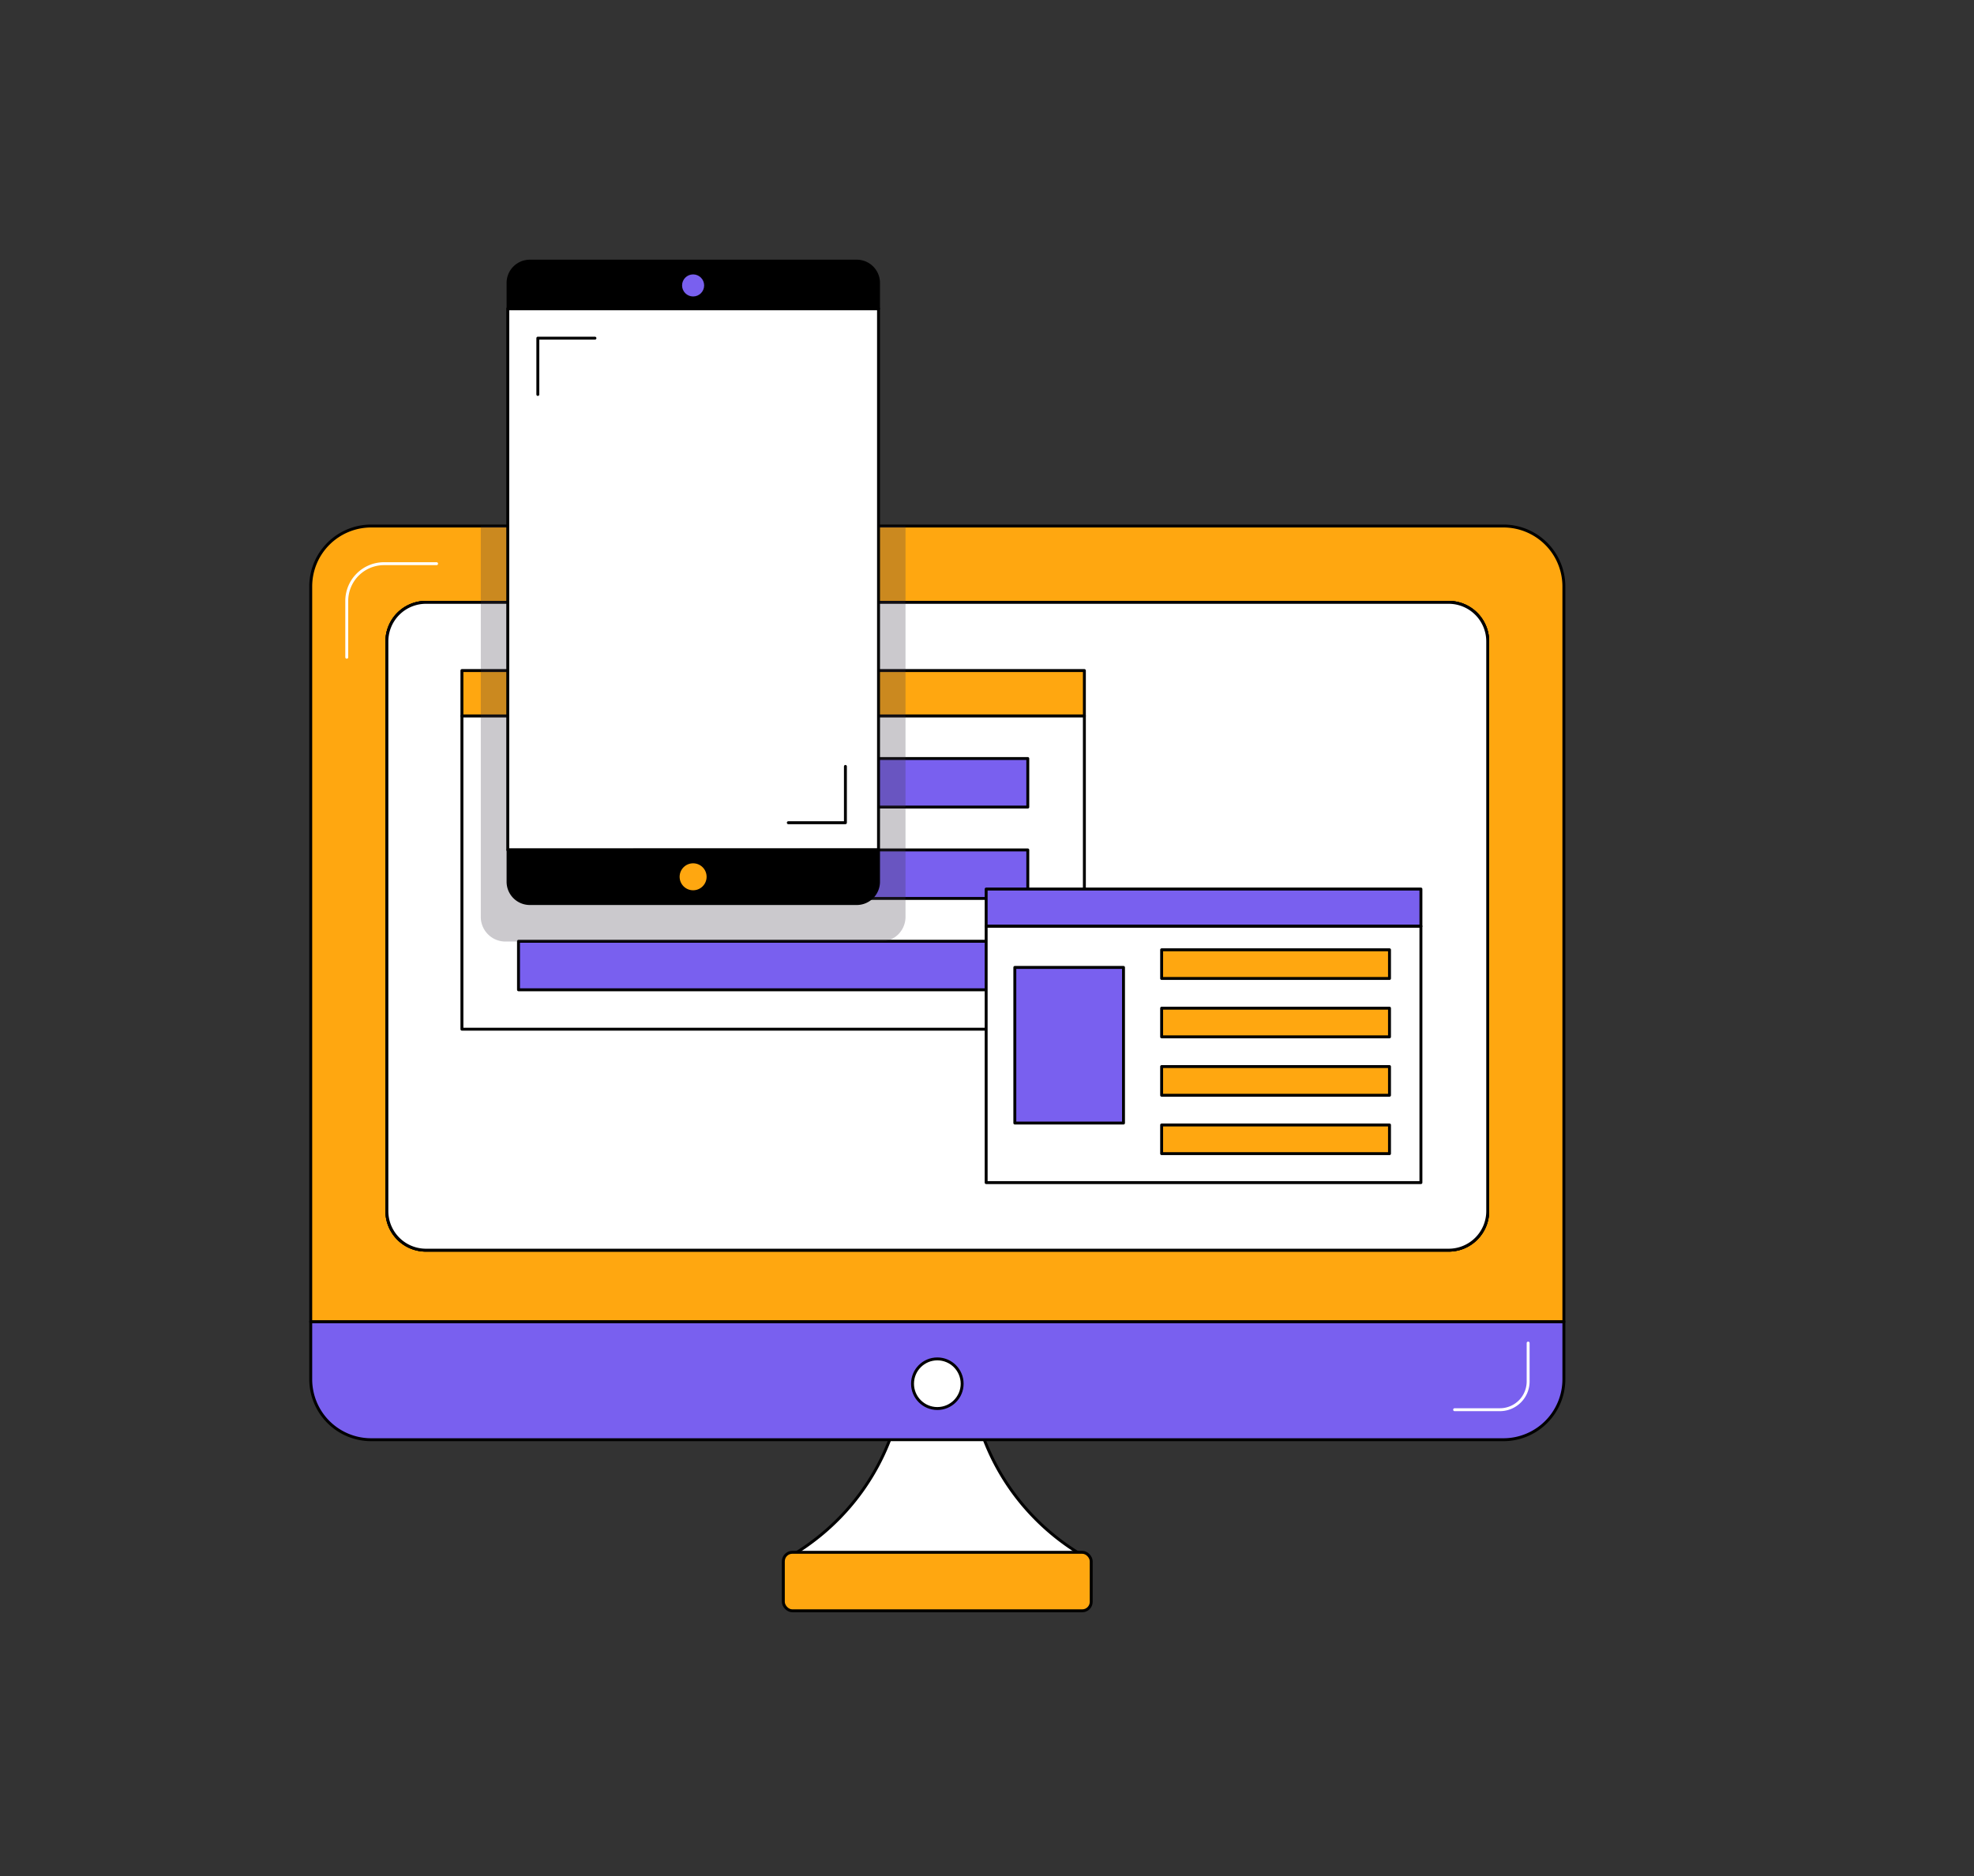 <?xml version="1.0" encoding="UTF-8"?> <svg xmlns="http://www.w3.org/2000/svg" viewBox="0 0 338.03 321.26"><rect x="0" y="0" width="338.03" height="321.26" fill="#333333" stroke="none"/> <defs> <style>.cls-1{fill:#fff;}.cls-1,.cls-2,.cls-3,.cls-6,.cls-7{stroke:#000;}.cls-1,.cls-2,.cls-3,.cls-4,.cls-6,.cls-7{stroke-linecap:round;stroke-linejoin:round;stroke-width:0.5px;}.cls-2,.cls-9{fill:#ffa710;}.cls-3,.cls-8{fill:#7960ef;}.cls-4,.cls-7{fill:none;}.cls-4{stroke:#fff;}.cls-5{fill:#423849;opacity:0.27;}</style> </defs> <title>аналитика разработка</title> <g id="Слой_7" data-name="Слой 7"> <path class="cls-1" d="M186.49,267h-52a40,40,0,0,0,12-10.16,39.54,39.54,0,0,0,6.7-12.66h14.53a39.4,39.4,0,0,0,6.71,12.66A39.94,39.94,0,0,0,186.49,267Z"></path> <rect class="cls-2" x="134.14" y="265.83" width="52.72" height="10.02" rx="1.54"></rect> <path class="cls-3" d="M267.8,226.33v9.87a10.35,10.35,0,0,1-10.35,10.35H63.56A10.35,10.35,0,0,1,53.21,236.2v-9.87Z"></path> <path class="cls-2" d="M257.45,90.08H63.56a10.35,10.35,0,0,0-10.35,10.34V226.33H267.8V100.42A10.35,10.35,0,0,0,257.45,90.08Zm-2.69,117.33a6.69,6.69,0,0,1-6.69,6.68H72.94a6.69,6.69,0,0,1-6.69-6.68V109.83a6.69,6.69,0,0,1,6.69-6.68H248.07a6.69,6.69,0,0,1,6.69,6.68Z"></path> <path class="cls-3" d="M254.76,109.83v97.58a6.69,6.69,0,0,1-6.69,6.68H72.94a6.69,6.69,0,0,1-6.69-6.68V109.83a6.69,6.69,0,0,1,6.69-6.68H248.07A6.69,6.69,0,0,1,254.76,109.83Z"></path> <path class="cls-1" d="M254.76,109.83v97.58a6.69,6.69,0,0,1-6.69,6.68H72.94a6.69,6.69,0,0,1-6.69-6.68V109.83a6.69,6.69,0,0,1,6.69-6.68H248.07A6.69,6.69,0,0,1,254.76,109.83Z"></path> <circle class="cls-1" cx="160.51" cy="236.96" r="4.25"></circle> <path class="cls-4" d="M59.38,112.55v-9.64a6.38,6.38,0,0,1,6.38-6.38h9"></path> <path class="cls-4" d="M261.68,230v6.57a4.84,4.84,0,0,1-4.84,4.84h-7.75"></path> <rect class="cls-2" x="79.1" y="114.83" width="106.59" height="7.78"></rect> <rect class="cls-1" x="79.1" y="122.61" width="106.59" height="53.64"></rect> <rect class="cls-3" x="88.79" y="129.9" width="87.21" height="8.31"></rect> <rect class="cls-3" x="88.79" y="145.55" width="87.21" height="8.31"></rect> <rect class="cls-3" x="88.79" y="161.19" width="87.21" height="8.31"></rect> <path class="cls-5" d="M155.06,90.08v67a4.22,4.22,0,0,1-4.28,4.16H86.61A4.22,4.22,0,0,1,82.33,157V90.08Z"></path> <rect class="cls-1" x="86.95" y="52.85" width="63.49" height="92.69"></rect> <path class="cls-6" d="M150.44,48.46v4.39H87V48.46a3.73,3.73,0,0,1,3.73-3.74h56A3.73,3.73,0,0,1,150.44,48.46Z"></path> <path class="cls-6" d="M150.44,145.54V151a3.73,3.73,0,0,1-3.73,3.73h-56A3.73,3.73,0,0,1,87,151v-5.44Z"></path> <polyline class="cls-7" points="92.1 67.55 92.1 57.91 101.88 57.91"></polyline> <polyline class="cls-7" points="144.77 131.25 144.77 140.89 134.99 140.89"></polyline> <rect class="cls-3" x="168.87" y="152.25" width="74.45" height="6.37"></rect> <rect class="cls-1" x="168.87" y="158.62" width="74.45" height="43.9"></rect> <rect class="cls-3" x="173.78" y="165.67" width="18.61" height="26.65"></rect> <rect class="cls-2" x="198.92" y="162.65" width="39.02" height="4.91"></rect> <rect class="cls-2" x="198.92" y="172.65" width="39.02" height="4.91"></rect> <rect class="cls-2" x="198.92" y="182.65" width="39.02" height="4.91"></rect> <rect class="cls-2" x="198.92" y="192.65" width="39.02" height="4.91"></rect> <circle class="cls-8" cx="118.69" cy="48.88" r="1.89"></circle> <circle class="cls-9" cx="118.69" cy="150.15" r="2.31"></circle> </g> </svg> 